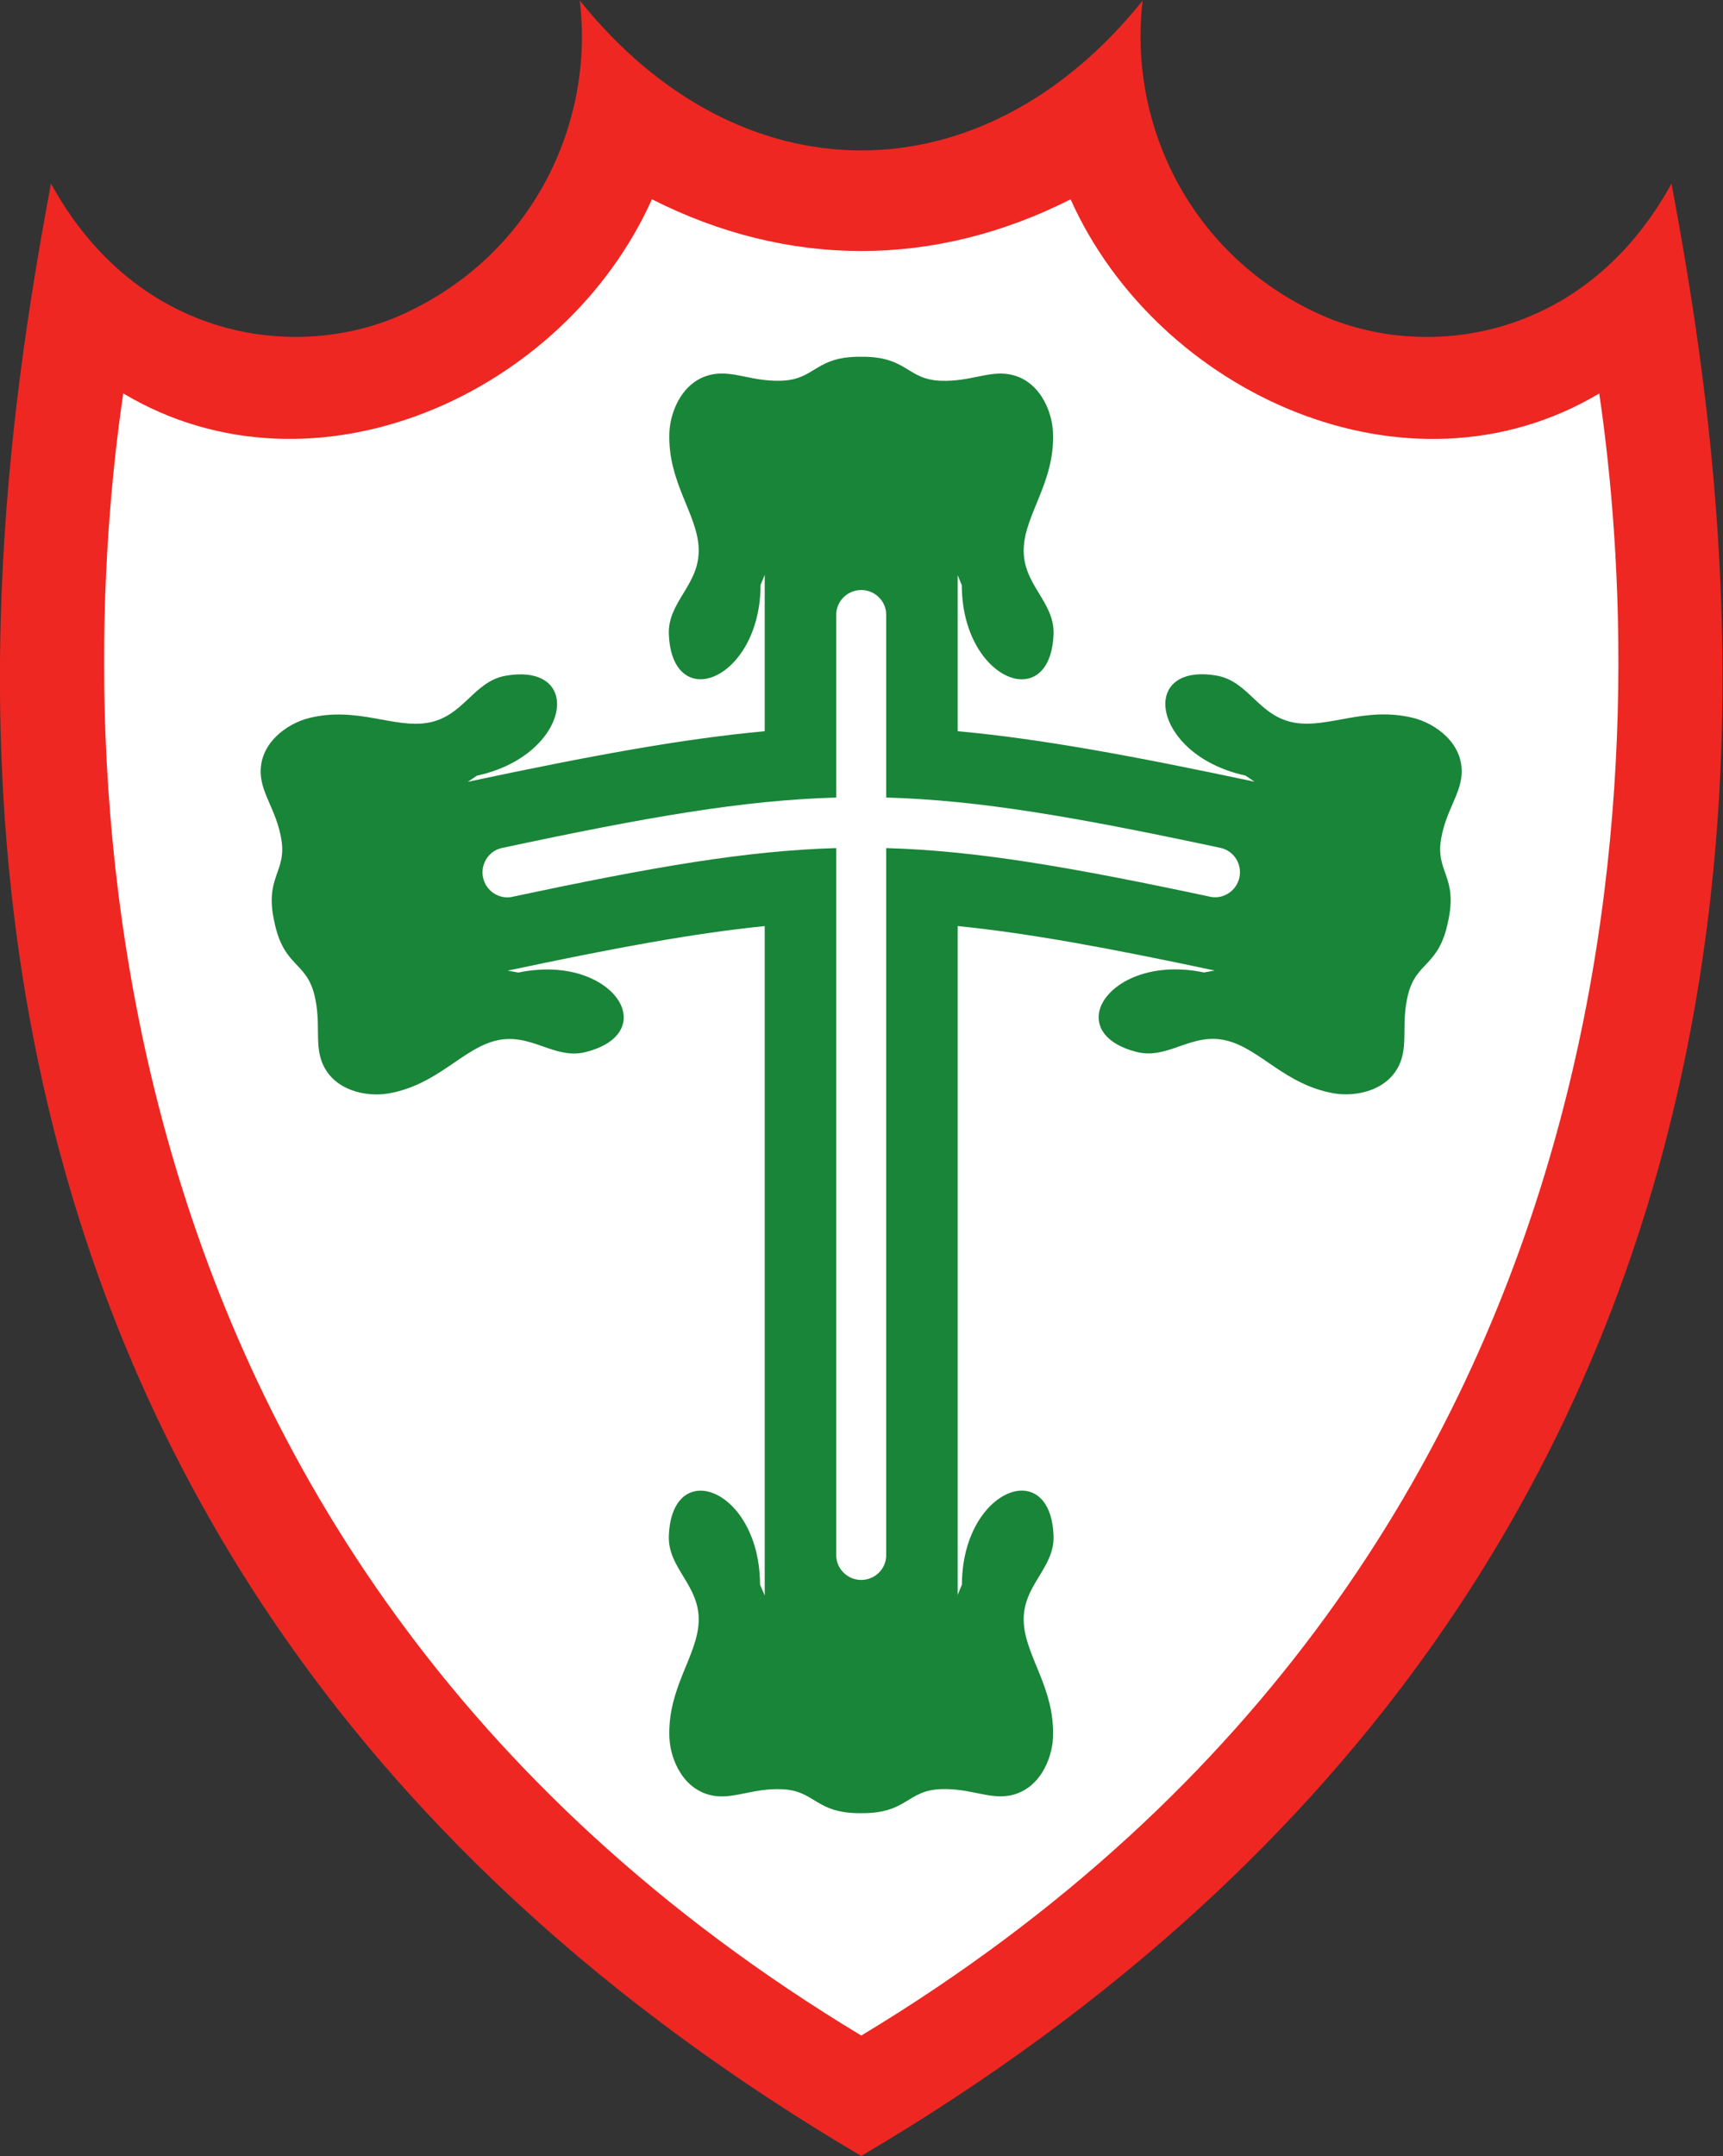 <?xml version="1.0" encoding="UTF-8"?>
<svg width="199.37" height="249.45" version="1.1" viewBox="0 0 199.37 249.45" xml:space="preserve" xmlns="http://www.w3.org/2000/svg"><rect x="0" y="0" width="199.37" height="249.45" fill="#333333" stroke="none"/><g transform="matrix(1.333 0 0 -1.333 -29.164 253.98)"><g transform="scale(.1)" fill-rule="evenodd"><path d="m966.38 34.016c-897.89 529.19-763.29 1388.3-703.38 1712 75.906-138.13 215.44-154.39 305.47-113.45 112.15 51 166.43 164.61 153.6 272.33 139.09-173.53 349.57-173.51 488.61-0.04-12.82-107.71 41.46-221.33 153.61-272.32 90.03-40.95 229.56-24.69 305.46 113.45 59.91-323.72 194.52-1182.8-703.38-1712" fill="#ee2722"/><path d="m966.38 138.54c-706.74 426-680.38 1155.4-640.61 1425.3 166.4-99.21 383.46 0.14 458.9 168.52 118.2-59.86 245.23-59.9 363.43-0.04 75.44-168.38 292.51-267.72 458.9-168.52 39.76-269.93 66.12-999.32-640.62-1425.3" fill="#fff"/><path d="m1050.1 520.98v580.55c61.92-6.22 131.09-19.07 223.06-38.59l-9.23-1.68c-48.78 10.17-84.14-10.58-90.46-32.04-4.3-14.68 4.77-30.064 31.95-36.958 27.8-7.051 47.85 17.798 78.9 9.688 28.78-7.528 50.11-38.141 92.1-45.579 19.48-3.449 48.85 2.383 58.23 27.707 6.13 16.532 0.46 34.112 6.39 57.952 7.24 29.09 26.76 23.93 34.76 63.47 8.72 39.39-11.21 42.61-5.99 72.13 4.28 24.19 16.61 37.94 17.73 55.54 1.73 26.96-22.73 44.23-41.93 49-41.38 10.28-73.31-9.01-102.67-4.18-31.67 5.21-39.87 36.07-68.13 40.94-27.64 4.76-42.2-5.61-44.22-20.77-2.97-22.18 20.62-55.45 69.33-66l7.86-5.32c-107.03 22.7-186.34 37.3-257.68 43.82v135.44l3.57-8.79c0.19-49.84 27.84-79.84 50.14-81.54 15.26-1.16 28.42 10.91 29.51 38.93 1.12 28.66-27.36 43.1-25.87 75.16 1.37 29.72 26.88 56.94 25.43 99.56-0.68 19.78-12.49 47.28-39.21 51.2-17.44 2.56-33.46-6.64-58.02-5.8-29.96 1.04-28.96 21.2-69.305 20.86-40.332 0.39-39.344-19.77-69.305-20.81-24.554-0.84-40.57 8.36-58.015 5.8-26.727-3.91-38.535-31.42-39.211-51.2-1.457-42.61 24.054-69.84 25.429-99.56 1.489-32.05-26.988-46.5-25.871-75.15 1.086-28.03 14.246-40.1 29.508-38.94 22.305 1.71 49.949 31.99 50.149 81.82l3.558 8.67v-135.67c-71.336-6.54-150.64-21.16-257.68-43.88l7.864 5.31c48.711 10.55 72.304 43.83 69.332 66-2.035 15.17-16.582 25.53-44.219 20.77-28.262-4.86-36.469-35.72-68.137-40.93-29.355-4.83-61.289 14.46-102.67 4.18-19.203-4.78-43.656-22.05-41.929-49 1.129-17.6 13.453-31.35 17.734-55.54 5.219-29.53-14.711-32.75-5.992-72.14 8-39.53 27.519-34.37 34.758-63.46 5.933-23.85 0.265-41.43 6.394-57.958 9.387-25.324 38.75-31.156 58.231-27.703 41.984 7.434 63.312 38.043 92.093 45.571 31.051 8.12 51.102-16.735 78.895-9.684 27.187 6.89 36.262 22.274 31.949 36.964-6.305 21.46-41.672 42.21-90.461 32.04l-9.215 1.67c91.961 19.54 161.13 32.42 223.05 38.65v-581.04l-4.035 9.402c-0.191 49.836-27.367 79.832-49.672 81.536-15.262 1.168-28.422-10.911-29.508-38.934-1.117-28.652 27.36-43.098 25.871-75.16-1.375-29.719-26.886-56.942-25.429-99.559 0.676-19.773 12.484-47.285 39.211-51.195 17.445-2.559 33.461 6.641 58.015 5.797 29.961-1.035 28.973-21.199 69.305-20.805 40.345-0.34 39.345 19.824 69.305 20.856 24.56 0.843 40.58-8.352 58.02-5.797 26.72 3.918 38.53 31.425 39.21 51.199 1.45 42.621-24.06 69.84-25.43 99.558-1.49 32.059 26.99 46.504 25.87 75.157-1.09 28.027-14.25 40.101-29.51 38.937-22.3-1.707-49.85-31.703-50.04-81.539l-3.67-8.926" fill="#198538"/><path d="m988.04 1372.6c-0.461 11.46-10.07 20.6-21.668 20.6-11.504 0-21.062-8.98-21.66-20.31v-159.82c-80.488-2.24-164.49-16.88-290.97-43.94-11.109-2.83-18.054-14.14-15.644-25.48 2.394-11.26 13.168-18.74 24.375-16.97 122.51 26.12 204.11 40.29 282.24 42.52v-614.91c0.598-11.329 10.156-20.317 21.66-20.317 11.598 0 21.207 9.145 21.668 20.606v614.62c78.131-2.2 159.72-16.34 282.25-42.43 11.2-1.77 21.98 5.71 24.37 16.97 2.41 11.34-4.54 22.64-15.65 25.47-126.49 27.03-210.48 41.65-290.97 43.87v159.52" fill="#fff"/></g></g></svg>

